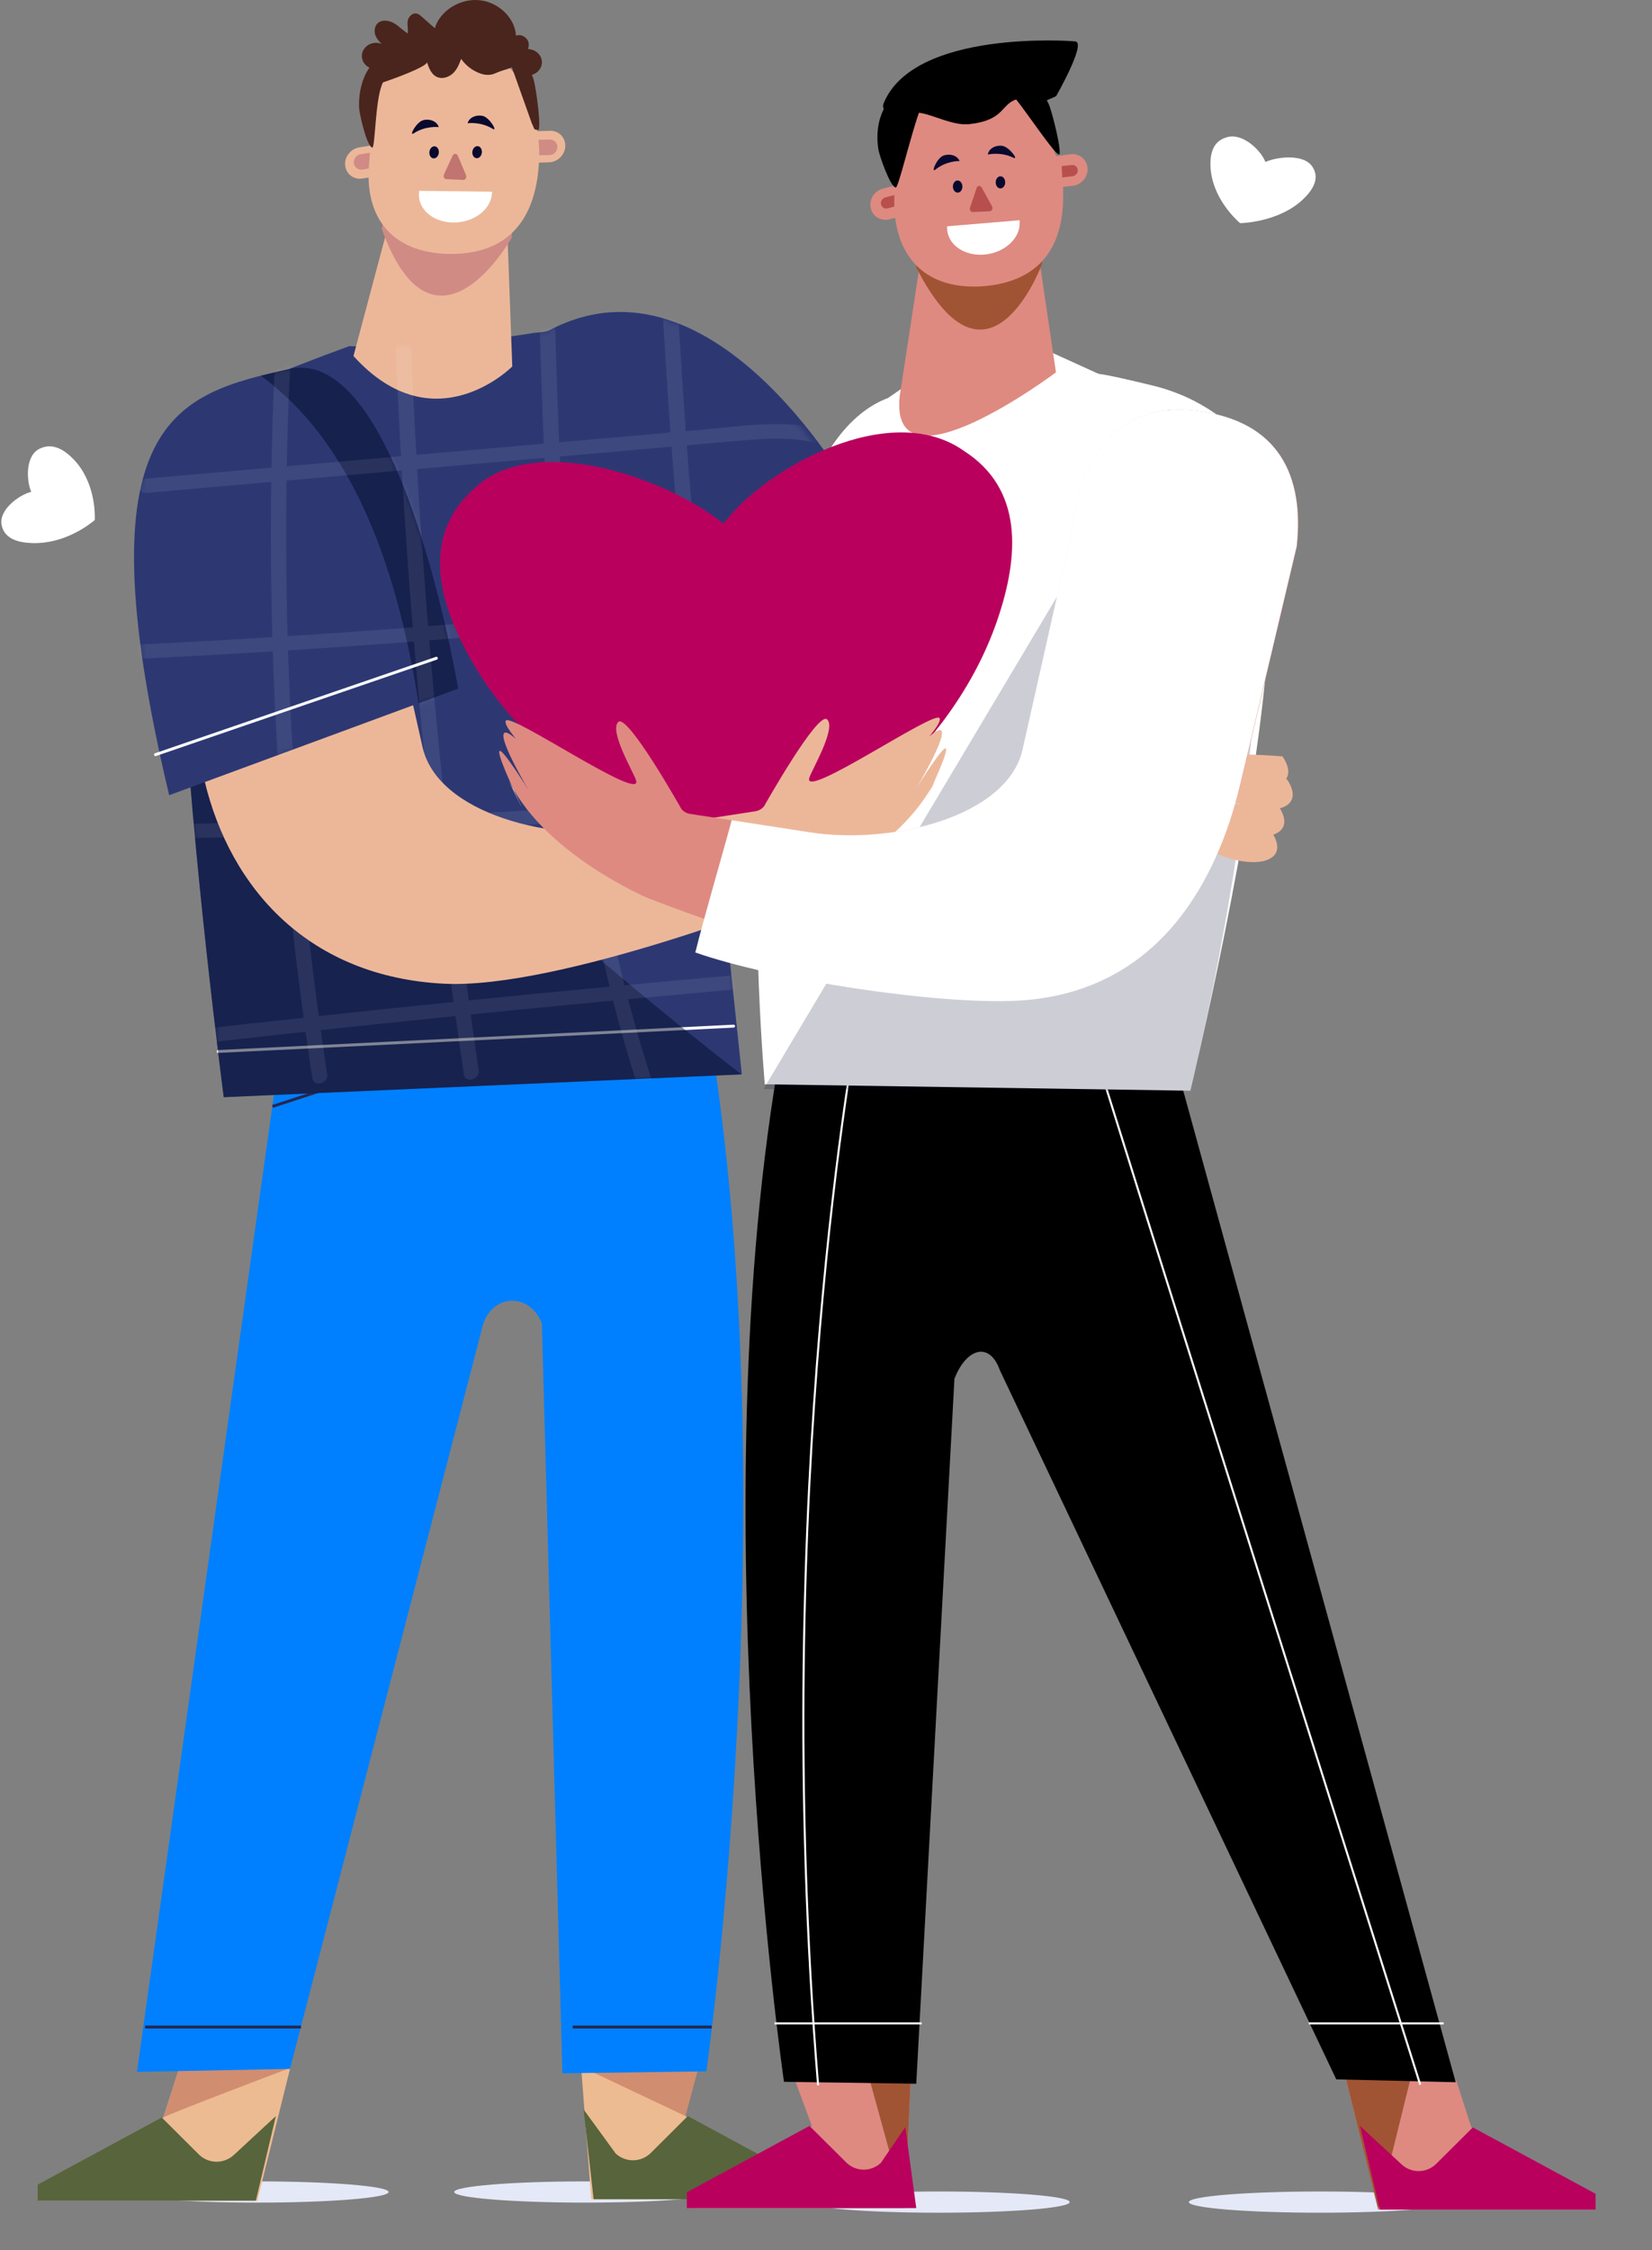 <svg width="357" height="486" viewBox="0 0 357 486" fill="none" xmlns="http://www.w3.org/2000/svg">
<rect x="0" y="0" width="357" height="486" fill="#808080" stroke="none"/>
<path d="M264.856 29.73C268.356 28.421 272.481 32.421 273.459 34.984C276.196 33.766 282.082 33.203 283.724 36.203C285.171 38.566 283.744 40.948 281.73 42.912C276.959 47.584 269.588 48.13 268.317 48.184C268.023 48.184 268.004 48.203 267.965 48.184C266.772 47.148 261.884 42.457 261.59 36.003C261.473 33.275 262.079 30.621 264.856 29.73Z" fill="white"/>
<path d="M0.465 113.803C-0.688 110.458 3.926 106.93 6.742 106.221C5.627 103.585 5.49 98.094 8.814 96.803C11.454 95.639 13.898 97.148 15.853 99.148C20.507 103.93 20.526 110.803 20.487 111.985C20.487 112.258 20.487 112.276 20.487 112.312C19.295 113.33 13.879 117.53 6.937 117.294C4.004 117.203 1.208 116.421 0.446 113.803H0.465Z" fill="white"/>
<g style="mix-blend-mode:multiply">
<path d="M55.643 475.713C71.29 475.713 83.975 474.687 83.975 473.422C83.975 472.157 71.29 471.131 55.643 471.131C39.995 471.131 27.311 472.157 27.311 473.422C27.311 474.687 39.995 475.713 55.643 475.713Z" fill="#E4E8F7"/>
</g>
<path d="M62.721 446.622L55.623 475.277H8.482V471.822L35.288 457.331L38.573 447.149L62.721 446.622Z" fill="#EDBB91"/>
<path d="M35.288 457.331C36.833 456.404 62.721 446.622 62.721 446.622L38.573 447.149L35.288 457.331Z" fill="#D18D70"/>
<path d="M34.956 457.331L42.933 465.277C45.026 467.368 48.349 467.422 50.539 465.422L59.612 457.022L55.291 475.295H8.149V471.822L34.956 457.331Z" fill="#58643C"/>
<g style="mix-blend-mode:multiply">
<path d="M126.482 475.713C142.129 475.713 154.814 474.687 154.814 473.422C154.814 472.157 142.129 471.131 126.482 471.131C110.835 471.131 98.15 472.157 98.15 473.422C98.15 474.687 110.835 475.713 126.482 475.713Z" fill="#E4E8F7"/>
</g>
<path d="M125.524 445.713L127.772 474.968H174.933V471.495L148.127 457.022L147.618 446.84L125.524 445.713Z" fill="#EDBB91"/>
<path d="M148.127 457.022L150.864 446.84L125.485 446.313L148.127 457.022Z" fill="#D18D70"/>
<path d="M148.635 457.022L140.658 464.968C138.566 467.059 135.242 467.113 133.052 465.113L126.111 455.586L128.281 474.986H175.442V471.513L148.635 457.022Z" fill="#58643C"/>
<path d="M65.458 191.821L29.599 447.477L62.662 446.84L104.446 285.822C106.773 279.258 114.594 279.331 117.097 285.822L121.535 447.786L152.643 447.367C152.643 447.367 175.324 289.567 144.197 181.276L65.497 191.821H65.458Z" fill="#0080FF"/>
<g style="mix-blend-mode:multiply" opacity="0.14">
<path d="M63.405 219.694C63.405 219.694 65.869 238.022 107.77 233.44C149.672 228.858 152.956 211.294 152.956 211.294L63.425 219.694H63.405Z" fill="#293552"/>
</g>
<path d="M118.583 187.494L127.733 215.785C130.49 224.312 139.426 230.131 149.456 229.949L155.42 229.985" stroke="#262752" stroke-width="0.65" stroke-miterlimit="10"/>
<path d="M79.282 186.694L81.863 216.021C82.645 224.858 76.916 233.076 67.902 236.021L58.889 238.967" stroke="#262752" stroke-width="0.63" stroke-miterlimit="10"/>
<path d="M123.764 437.786H153.797" stroke="#262752" stroke-width="0.63" stroke-miterlimit="10"/>
<path d="M31.378 437.786H65.047" stroke="#262752" stroke-width="0.63" stroke-miterlimit="10"/>
<path d="M272.423 171.712C272.423 171.712 222.192 194.712 197.106 194.694C168.188 194.694 142.085 179.258 135.046 155.821L119.951 105.512C117.41 90.512 121.34 77.839 139.211 74.748C157.101 71.657 172.411 85.766 174.953 100.767L189.481 143.876C193.606 158.239 218.907 163.021 236.309 159.403L262.06 154.058C262.803 153.912 263.448 153.494 263.839 152.949" fill="#ECB799"/>
<path opacity="0.2" d="M198.592 128.203L206.55 168.749C206.55 168.749 203.168 169.567 195.21 170.385L198.592 128.203Z" fill="#09092E"/>
<path d="M184.886 107.785C184.886 107.785 154.814 52.512 118.857 71.257C117.586 71.912 116.022 71.694 114.672 72.021C102.432 73.803 95.804 75.385 75.45 74.766C69.252 77.021 60.961 80.185 52.945 83.585C38.926 89.53 31.124 103.658 33.998 117.73L39.512 144.894C41.233 182.512 48.35 236.949 48.35 236.949L160.308 232.022L152.448 157.476L153.543 171.058C153.465 165.13 184.925 107.767 184.925 107.767L184.886 107.785Z" fill="#2D3873"/>
<path d="M47.157 227.094C47.157 227.094 143.728 222.385 158.529 221.621" stroke="white" stroke-width="0.63" stroke-miterlimit="10" stroke-linecap="round"/>
<path d="M178.707 101.621L152.428 157.476" stroke="white" stroke-width="0.63" stroke-miterlimit="10" stroke-linecap="round"/>
<g opacity="0.5">
<path d="M91.757 172.094C79.399 159.512 68.176 146.13 56.836 132.767C48.78 123.276 41.037 113.712 34.761 103.276C33.333 107.876 33.001 112.821 33.998 117.767L39.512 144.93C41.233 182.549 48.35 236.985 48.35 236.985L160.23 232.058C136.18 213.33 112.952 193.676 91.757 172.112V172.094Z" fill="#020C2B"/>
</g>
<path d="M109.608 49.348L110.703 79.148C110.703 79.148 93.849 96.203 76.388 76.894L84.131 47.839L109.589 49.366L109.608 49.348Z" fill="#ECB799"/>
<path d="M110.078 23.112L110.156 51.166C110.156 51.166 93.986 79.821 82.958 49.366L92.48 20.639L110.058 23.112H110.078Z" fill="#D08B85" stroke="#D08B85" stroke-width="0.92" stroke-miterlimit="10"/>
<path d="M77.718 32.275L83.017 31.421L83.584 37.257L78.285 38.112C76.642 38.385 75.196 37.294 75.039 35.675C74.883 34.057 76.076 32.548 77.718 32.275Z" fill="#ECB799" stroke="#ECB799" stroke-width="0.9" stroke-miterlimit="10"/>
<path d="M78.031 33.766L80.221 33.403L80.456 35.803L78.266 36.166C77.601 36.275 76.995 35.821 76.916 35.166C76.858 34.493 77.347 33.875 78.011 33.766H78.031Z" fill="#D08B85" stroke="#D08B85" stroke-width="0.92" stroke-miterlimit="10"/>
<path d="M118.622 34.603L113.304 34.766L113.519 28.857L118.837 28.694C120.48 28.639 121.77 29.93 121.712 31.548C121.653 33.184 120.284 34.548 118.642 34.603H118.622Z" fill="#ECB799" stroke="#ECB799" stroke-width="0.9" stroke-miterlimit="10"/>
<path d="M118.837 30.603L116.647 30.639L116.51 33.075L118.7 33.039C119.385 33.039 119.952 32.475 119.991 31.803C120.03 31.13 119.502 30.584 118.837 30.603Z" fill="#D08B85" stroke="#D08B85" stroke-width="0.92" stroke-miterlimit="10"/>
<path d="M96.312 54.385H96.195C83.74 53.712 79.341 45.457 80.201 35.621L80.26 34.876C81.139 25.039 79.263 9.384 98.444 10.094V9.985C111.974 9.584 116.843 25.803 115.982 35.639L115.924 36.385C115.044 46.221 110.312 54.876 96.312 54.385Z" fill="#ECB799" stroke="#ECB799" stroke-width="0.9" stroke-miterlimit="10"/>
<path d="M97.916 48.057C93.575 48.003 90.271 45.166 90.545 41.694L90.584 41.221L106.343 41.403L106.304 41.875C106.03 45.348 102.276 48.112 97.936 48.057H97.916Z" fill="white"/>
<path d="M94.827 33.003C94.749 33.712 94.24 34.257 93.673 34.203C93.106 34.148 92.715 33.53 92.793 32.803C92.871 32.094 93.38 31.548 93.947 31.603C94.514 31.657 94.905 32.275 94.827 33.003Z" fill="#09092E"/>
<path d="M104.134 32.966C104.056 33.694 103.528 34.221 102.961 34.166C102.394 34.112 102.003 33.475 102.081 32.766C102.159 32.039 102.687 31.512 103.254 31.566C103.821 31.621 104.212 32.257 104.134 32.966Z" fill="#09092E"/>
<path d="M100.105 38.857L96.449 38.694C95.999 38.675 95.726 38.13 95.941 37.675L97.818 33.603C98.052 33.075 98.698 33.094 98.932 33.603L100.712 37.839C100.907 38.312 100.575 38.876 100.125 38.857H100.105Z" fill="#C17470"/>
<path d="M89.391 28.803C88.296 29.512 89.977 26.33 91.483 25.948C92.969 25.584 94.474 26.257 94.807 27.457C94.807 27.457 92.011 27.093 89.391 28.803Z" fill="#09092E"/>
<path d="M106.499 27.839C107.614 28.53 105.835 25.384 104.329 25.039C102.824 24.712 101.357 25.421 101.044 26.621C101.044 26.621 103.821 26.184 106.499 27.839Z" fill="#09092E"/>
<path d="M114.986 16.148C116.374 15.73 117.293 14.439 117.078 13.057C116.863 11.657 115.592 10.639 114.106 10.603C114.262 10.112 114.321 9.621 114.203 9.13C113.93 8.075 112.581 7.239 111.505 7.73C111.31 3.875 107.731 0.421 103.547 0.039C99.343 -0.361 95.061 2.366 93.966 6.094C93.008 5.239 92.031 4.403 91.073 3.548C90.779 3.293 90.466 3.021 90.056 2.93C89.098 2.712 88.257 3.639 88.101 4.53C87.964 5.421 88.237 6.33 88.12 7.221C87.103 6.621 86.321 5.748 85.344 5.13C84.347 4.512 82.978 4.166 81.961 4.766C80.925 5.384 80.729 6.784 81.199 7.821C81.492 8.457 81.961 9.003 82.509 9.494C82 9.275 81.433 9.184 80.847 9.275C79.165 9.494 78.011 10.93 78.227 12.493C78.363 13.439 78.989 14.203 79.83 14.603C79.595 14.966 79.361 15.33 79.165 15.694C77.933 18.057 77.503 20.73 77.601 23.294C77.66 24.512 79.243 31.639 80.456 31.875C81.101 32.003 81.062 20.857 82.782 17.784C84.562 17.221 92.168 14.475 92.285 13.439C92.695 14.766 93.282 16.275 94.709 16.73C95.863 17.093 97.193 16.548 98.014 15.712C98.835 14.875 99.265 13.766 99.656 12.712C100.614 14.112 102.061 15.239 103.743 15.857C104.779 16.239 105.972 16.312 106.969 15.857C108.983 14.966 110.469 14.803 110.606 14.493L114.946 26.694C115.611 27.948 115.161 27.93 116.256 28.075C117.097 28.184 115.846 18.712 115.24 16.948C115.142 16.675 115.044 16.403 114.946 16.148H114.986Z" fill="#4A251D"/>
<g opacity="0.08">
<mask id="mask0_11_2668" style="mask-type:luminance" maskUnits="userSpaceOnUse" x="33" y="67" width="151" height="170">
<path d="M183.302 107.93C183.302 107.93 154.814 52.512 118.857 71.257C117.586 71.912 116.022 71.694 114.672 72.021C102.432 73.803 95.804 75.385 75.45 74.766C69.252 77.021 60.961 80.185 52.945 83.585C38.926 89.53 31.124 103.657 33.998 117.73L39.512 144.894C41.233 182.512 48.35 236.949 48.35 236.949L160.308 232.021L152.448 157.476L153.973 169.421C153.895 163.494 183.322 107.93 183.322 107.93H183.302Z" fill="white"/>
</mask>
<g mask="url(#mask0_11_2668)">
<path d="M59.475 76.984C57.461 117.712 58.654 158.567 63.073 199.13C64.305 210.403 65.791 221.658 67.511 232.894C67.805 234.858 71.011 234.021 70.718 232.076C64.579 192.003 61.606 151.512 61.841 111.039C61.9 99.694 62.232 88.348 62.78 77.003C62.877 75.021 59.553 75.021 59.456 77.003L59.475 76.984Z" fill="white"/>
<path d="M85.519 75.294C87.201 116.239 90.544 157.112 95.589 197.821C96.997 209.24 98.561 220.658 100.242 232.058C100.536 234.021 103.723 233.185 103.449 231.24C97.525 190.93 93.262 150.403 90.662 109.803C89.919 98.312 89.332 86.803 88.863 75.312C88.785 73.33 85.461 73.312 85.539 75.312L85.519 75.294Z" fill="white"/>
<path d="M116.491 64.639C117.723 111.876 119.737 159.549 130.06 205.949C132.876 218.585 136.356 231.094 140.814 243.312C141.499 245.185 144.705 244.385 144.021 242.494C127.773 197.876 123.452 149.949 121.184 103.167C120.558 90.33 120.147 77.494 119.815 64.639C119.756 62.657 116.432 62.639 116.491 64.639Z" fill="white"/>
<path d="M143.083 64.639C145.37 108.676 149.809 152.621 156.398 196.294C158.275 208.731 160.328 221.149 162.537 233.531C162.889 235.494 166.096 234.658 165.744 232.713C157.982 189.349 152.331 145.64 148.851 101.803C147.873 89.421 147.052 77.039 146.407 64.639C146.309 62.657 142.985 62.657 143.083 64.639Z" fill="white"/>
<path d="M31.632 106.458C69.916 103.094 108.2 99.73 146.484 96.349C151.724 95.894 156.945 95.385 162.185 94.985C167.425 94.585 172.372 94.476 177.299 95.93C179.333 96.53 180.213 93.549 178.179 92.948C169.693 90.439 160.464 92.039 151.803 92.803C142.105 93.658 132.426 94.512 122.728 95.367C103.351 97.076 83.955 98.785 64.578 100.476C53.59 101.439 42.601 102.403 31.632 103.367C29.521 103.549 29.501 106.639 31.632 106.458Z" fill="white"/>
<path d="M17.379 142.858C62.154 140.948 106.871 137.621 151.412 132.894C163.906 131.567 176.4 130.112 188.855 128.567C190.947 128.312 190.967 125.221 188.855 125.476C144.412 131.003 99.793 135.13 55.056 137.839C42.504 138.603 29.951 139.239 17.379 139.785C15.247 139.876 15.247 142.967 17.379 142.876V142.858Z" fill="white"/>
<path d="M25.356 181.312C68.587 180.694 111.798 178.73 154.892 175.367C167.112 174.421 179.313 173.349 191.514 172.185C193.626 171.985 193.645 168.894 191.514 169.094C148.498 173.221 105.346 175.985 62.134 177.367C49.875 177.767 37.615 178.039 25.356 178.203C23.225 178.239 23.205 181.33 25.356 181.294V181.312Z" fill="white"/>
<path d="M37.772 225.985C76.545 221.549 115.376 217.585 154.266 214.112C165.196 213.131 176.126 212.203 187.056 211.294C189.168 211.112 189.187 208.021 187.056 208.203C148.146 211.421 109.276 215.094 70.464 219.276C59.553 220.44 48.663 221.658 37.772 222.912C35.68 223.149 35.66 226.24 37.772 226.003V225.985Z" fill="white"/>
</g>
</g>
<g style="mix-blend-mode:multiply">
<path d="M313.581 475.604C313.581 476.876 300.891 477.895 285.249 477.895C269.607 477.895 256.917 476.876 256.917 475.604C256.917 474.331 269.607 473.313 285.249 473.313C300.891 473.313 313.581 474.331 313.581 475.604Z" fill="#E4E8F7"/>
</g>
<path d="M290.842 448.876L297.841 477.222H344.474V473.786L317.961 459.458L314.715 449.386L290.842 448.876Z" fill="#DE8A81"/>
<path d="M304.704 449.386L297.841 477.222L290.842 448.876L304.704 449.386Z" fill="#A15434"/>
<path d="M318.293 459.458L310.394 467.313C308.321 469.386 305.037 469.44 302.886 467.458L293.911 459.149L298.174 477.222H344.807V473.804L318.293 459.476V459.458Z" fill="#B9005D"/>
<g style="mix-blend-mode:multiply">
<path d="M231.167 475.604C231.167 476.877 218.477 477.895 202.835 477.895C187.193 477.895 174.503 476.877 174.503 475.604C174.503 474.331 187.193 473.313 202.835 473.313C218.477 473.313 231.167 474.331 231.167 475.604Z" fill="#E4E8F7"/>
</g>
<path d="M196.813 448.567L195.562 476.913H148.909V473.477L175.442 459.149L171.727 449.076L196.813 448.567Z" fill="#DE8A81"/>
<path d="M187.818 448.749L196.813 448.567L195.561 476.913L187.818 448.749Z" fill="#A15434"/>
<path d="M174.933 459.149L182.833 467.004C184.905 469.077 188.19 469.131 190.341 467.149L195.64 459.404L198.006 476.895H148.42V473.477L174.933 459.149Z" fill="#B9005D"/>
<path d="M252.459 223.785L314.578 449.713L288.769 449.095L216.092 295.985C213.784 289.494 208.72 291.349 206.257 297.785L198.005 450.04L169.419 449.622C169.419 449.622 150.551 320.276 169.693 221.567L252.459 223.803V223.785Z" fill="black"/>
<path d="M235.175 222.367C234.765 221.985 306.914 450.258 306.914 450.258" stroke="white" stroke-width="0.44" stroke-miterlimit="10"/>
<path d="M176.791 450.386C166.193 321.349 185.472 220.458 185.472 220.458" stroke="white" stroke-width="0.44" stroke-miterlimit="10"/>
<path d="M282.825 437.004H311.978" stroke="white" stroke-width="0.44" stroke-miterlimit="10"/>
<path d="M167.366 437.004H199.179" stroke="white" stroke-width="0.44" stroke-miterlimit="10"/>
<path d="M277.311 125.548C281.554 106.748 269.177 88.185 249.194 83.294C243.524 81.912 239.047 80.912 237.639 80.785C237.345 80.694 237.169 80.639 237.169 80.639L225.731 75.439L200.782 79.821L191.925 85.948C153.191 100.53 165.274 234.185 165.274 234.185L257.25 235.567C257.25 235.567 271.269 177.476 273.948 140.33L277.272 125.548H277.311Z" fill="white"/>
<path opacity="0.2" d="M252.499 88.476L165.001 235.203L257.269 235.567C257.269 235.567 293.148 89.294 252.499 88.476Z" fill="#09092E"/>
<path d="M224.46 55.166L228.195 80.421C228.195 80.421 192.296 107.33 194.408 85.694L198.944 56.057L224.441 55.166H224.46Z" fill="#DE8A81"/>
<path d="M222.075 29.021L225.223 56.93C225.223 56.93 213.608 88.475 197.986 57.712L204.34 28.221L222.094 29.021H222.075Z" fill="#A15434"/>
<path d="M190.889 41.185L196.07 39.821L197.282 45.566L192.101 46.93C190.498 47.348 188.933 46.403 188.601 44.821C188.269 43.239 189.285 41.603 190.889 41.185Z" fill="#DE8A81" stroke="#DE8A81" stroke-width="0.9" stroke-miterlimit="10"/>
<path d="M191.338 42.639L193.47 42.075L193.958 44.439L191.827 45.003C191.162 45.166 190.517 44.785 190.38 44.13C190.243 43.475 190.674 42.803 191.319 42.639H191.338Z" fill="#B84F4F"/>
<path d="M231.832 39.657L226.552 40.33L226.122 34.439L231.401 33.766C233.024 33.566 234.452 34.712 234.569 36.348C234.686 37.984 233.474 39.457 231.851 39.675L231.832 39.657Z" fill="#DE8A81" stroke="#DE8A81" stroke-width="0.9" stroke-miterlimit="10"/>
<path d="M231.616 35.639L229.427 35.876L229.563 38.312L231.753 38.075C232.418 38.003 232.946 37.403 232.907 36.73C232.868 36.057 232.301 35.566 231.616 35.639Z" fill="#B84F4F"/>
<path d="M211.771 61.421H211.653C199.198 61.93 193.899 54.13 193.704 44.257V43.512C193.489 33.639 199.237 17.857 209.072 17.148V17.039C218.888 16.312 229.094 31.039 229.29 40.912V41.657C229.505 51.53 225.751 60.584 211.771 61.421Z" fill="#DE8A81" stroke="#DE8A81" stroke-width="0.9" stroke-miterlimit="10"/>
<path d="M212.69 54.984C208.368 55.348 204.771 52.821 204.673 49.348V48.875L220.354 47.566V48.039C220.472 51.512 217.05 54.621 212.709 54.984H212.69Z" fill="white"/>
<path d="M207.977 40.294C207.977 41.021 207.527 41.603 206.96 41.603C206.393 41.603 205.924 41.021 205.924 40.294C205.924 39.566 206.374 38.984 206.941 38.984C207.508 38.984 207.977 39.566 207.977 40.294Z" fill="#09092E"/>
<path d="M217.226 39.385C217.226 40.112 216.756 40.694 216.189 40.694C215.622 40.694 215.173 40.112 215.173 39.385C215.173 38.657 215.642 38.075 216.209 38.075C216.776 38.075 217.226 38.657 217.226 39.385Z" fill="#09092E"/>
<path d="M213.882 45.621L210.246 45.803C209.796 45.821 209.463 45.312 209.62 44.839L211.047 40.603C211.223 40.057 211.868 40.003 212.142 40.494L214.371 44.548C214.625 45.003 214.371 45.584 213.882 45.621Z" fill="#B84F4F"/>
<path d="M202.131 36.639C201.114 37.457 202.444 34.112 203.891 33.603C205.338 33.094 206.902 33.621 207.371 34.785C207.371 34.785 204.556 34.675 202.131 36.639Z" fill="#09092E"/>
<path d="M219.025 34.075C220.218 34.657 218.106 31.694 216.561 31.494C215.036 31.312 213.648 32.148 213.472 33.384C213.472 33.384 216.19 32.694 219.025 34.075Z" fill="#09092E"/>
<path d="M226.591 22.403C226.474 22.148 226.337 21.912 226.22 21.657C227.491 21.13 228.234 20.766 228.234 20.766C228.234 20.766 234.804 9.257 232.399 8.948C231.46 8.821 197.478 6.348 190.947 22.33C190.771 22.766 190.81 23.184 190.986 23.566C190.83 23.894 190.673 24.203 190.536 24.548C189.559 27.003 189.422 29.712 189.813 32.257C189.989 33.475 192.374 40.403 193.587 40.512C194.134 40.566 196.813 29.276 198.592 24.348C201.564 24.712 205.905 27.185 209.424 26.821C217.05 26.003 216.268 22.584 219.592 21.475C222.094 24.603 227.941 33.33 228.82 33.366C229.661 33.403 227.393 24.094 226.591 22.384V22.403Z" fill="black"/>
<path d="M277.154 163.367C277.154 163.367 254.199 161.33 261.688 166.148C270.956 172.112 282.199 170.894 277.154 163.367Z" fill="#ECB799"/>
<path d="M278.112 168.294C278.112 168.294 255.157 166.258 262.646 171.076C271.914 177.039 283.157 175.821 278.112 168.294Z" fill="#ECB799"/>
<path d="M276.294 174.112C276.294 174.112 253.339 172.076 260.828 176.894C270.096 182.857 281.339 181.639 276.294 174.112Z" fill="#ECB799"/>
<path d="M274.769 179.639C274.769 179.639 251.814 177.603 259.303 182.421C268.571 188.385 279.813 187.167 274.769 179.639Z" fill="#ECB799"/>
<path d="M208.31 97.384C192.316 86.075 165.157 101.203 156.359 113.112C144.177 103.257 114.848 92.766 101.963 106.003C91.014 116.239 94.729 130.257 102.061 142.985C119.463 173.185 156.437 185.494 162.831 187.439C164.297 187.821 164.356 187.985 164.59 187.948C172.235 184.221 204.419 166.494 215.564 133.803C220.257 120.021 221.136 105.603 208.329 97.403L208.31 97.384Z" fill="#B9005D"/>
<path d="M165.079 174.203C165.079 174.203 176.752 153.439 178.746 155.385C180.76 157.33 175.402 166.312 174.894 167.985C173.33 172.985 201.877 153.367 203.03 155.094C204.067 156.639 193.352 167.039 193.352 167.039C193.352 167.039 202.248 156.33 203.421 157.803C204.595 159.276 198.044 170.221 198.044 170.221C198.044 170.221 204.282 160.148 204.458 161.803C204.634 163.457 199.687 173.476 199.687 173.476C199.687 173.476 203.206 166.403 202.053 168.657C194.251 184.094 172.47 193.367 172.47 193.367C172.47 193.367 120.948 213.748 95.901 212.458C67.022 210.967 49.796 192.239 44.165 168.476L32.082 117.475C30.439 102.366 35.797 90.348 53.824 88.184C71.852 86.021 79.204 99.73 80.846 114.839L91.307 161.33C94.572 175.876 119.541 181.948 137.158 179.239L163.202 175.221C163.945 175.112 164.609 174.73 165.059 174.203H165.079Z" fill="#ECB799"/>
<path d="M36.559 171.748L99.01 148.73C99.01 148.73 86.634 74.221 62.486 79.694C38.319 85.166 17.124 90.112 36.559 171.748Z" fill="#2D3873"/>
<path opacity="0.51" d="M90.446 151.894L99.01 148.73C99.01 148.73 86.633 74.221 62.486 79.694C60.413 80.166 58.36 80.639 56.346 81.148C77.307 96.457 86.184 124.93 90.446 151.894Z" fill="#020C2B"/>
<g opacity="0.08">
<mask id="mask1_11_2668" style="mask-type:luminance" maskUnits="userSpaceOnUse" x="28" y="79" width="72" height="93">
<path d="M36.559 171.748L99.01 148.73C99.01 148.73 86.634 74.221 62.486 79.694C38.319 85.166 17.124 90.112 36.559 171.748Z" fill="white"/>
</mask>
<g mask="url(#mask1_11_2668)">
<path d="M59.474 76.984C57.461 117.712 58.653 158.566 63.072 199.13C64.304 210.403 65.79 221.657 67.511 232.894C67.804 234.857 71.01 234.021 70.717 232.076C64.578 192.003 61.606 151.512 61.84 111.039C61.899 99.694 62.231 88.348 62.779 77.002C62.877 75.021 59.553 75.021 59.455 77.002L59.474 76.984Z" fill="white"/>
<path d="M85.519 75.293C87.2 116.239 90.544 157.112 95.588 197.821C96.996 209.239 98.561 220.658 100.242 232.058C100.535 234.021 103.722 233.185 103.449 231.239C97.524 190.93 93.262 150.403 90.661 109.803C89.918 98.312 89.332 86.803 88.862 75.312C88.784 73.33 85.46 73.312 85.538 75.312L85.519 75.293Z" fill="white"/>
<path d="M31.632 106.457C69.916 103.094 108.2 99.73 146.484 96.348C151.724 95.894 156.945 95.385 162.185 94.984C167.425 94.585 172.372 94.475 177.299 95.93C179.332 96.53 180.212 93.548 178.179 92.948C169.693 90.439 160.464 92.039 151.802 92.803C142.104 93.657 132.426 94.512 122.727 95.366C103.351 97.075 83.955 98.784 64.578 100.475C53.589 101.439 42.601 102.403 31.632 103.366C29.52 103.548 29.501 106.639 31.632 106.457Z" fill="white"/>
<path d="M17.378 142.857C62.153 140.948 106.87 137.621 151.411 132.894C163.905 131.566 176.399 130.112 188.854 128.566C190.946 128.312 190.966 125.221 188.854 125.475C144.411 131.003 99.792 135.13 55.056 137.839C42.503 138.603 29.95 139.239 17.378 139.785C15.247 139.875 15.247 142.966 17.378 142.876V142.857Z" fill="white"/>
<path d="M25.355 181.312C68.586 180.694 111.798 178.73 154.892 175.366C167.112 174.421 179.313 173.348 191.514 172.185C193.625 171.985 193.645 168.894 191.514 169.094C148.498 173.221 105.345 175.985 62.134 177.366C49.874 177.766 37.615 178.039 25.355 178.203C23.224 178.239 23.205 181.33 25.355 181.294V181.312Z" fill="white"/>
</g>
</g>
<path d="M33.607 162.985L94.298 142.167" stroke="white" stroke-width="0.63" stroke-miterlimit="10" stroke-linecap="round"/>
<path d="M147.266 174.748C147.266 174.748 135.593 153.984 133.599 155.93C131.585 157.875 136.943 166.857 137.451 168.53C139.015 173.53 110.468 153.912 109.315 155.639C108.278 157.203 118.993 167.584 118.993 167.584C118.993 167.584 110.097 156.875 108.924 158.348C107.75 159.821 114.301 170.766 114.301 170.766C114.301 170.766 108.063 160.694 107.887 162.348C107.711 164.003 112.658 174.021 112.658 174.021C112.658 174.021 109.139 166.948 110.292 169.203C118.094 184.639 139.875 193.912 139.875 193.912C139.875 193.912 191.397 214.294 216.444 213.003C245.323 211.512 262.549 192.785 268.18 169.021L280.263 118.021C281.906 102.912 276.548 90.893 258.521 88.73C240.493 86.566 233.141 100.275 231.499 115.384L221.038 161.875C217.773 176.421 192.804 182.494 175.187 179.785L149.143 175.785C148.4 175.675 147.736 175.294 147.286 174.766L147.266 174.748Z" fill="#DE8A81"/>
<path d="M112.619 174.021C112.619 174.021 111.856 172.476 110.937 170.512C110.703 170.076 110.449 169.657 110.234 169.221C109.08 166.967 112.599 174.039 112.599 174.039L112.619 174.021Z" fill="white"/>
<path d="M258.462 88.712C240.435 86.548 233.083 100.257 231.44 115.366L220.98 161.857C217.714 176.403 192.746 182.476 175.129 179.767L158.118 177.148C156.202 184.294 152.018 198.548 150.258 205.712C167.171 211.658 202.6 217.021 219.787 216.13C248.666 214.639 262.49 192.767 268.121 169.003L280.205 118.003C281.847 102.894 276.49 90.875 258.462 88.712Z" fill="white"/>
</svg>
